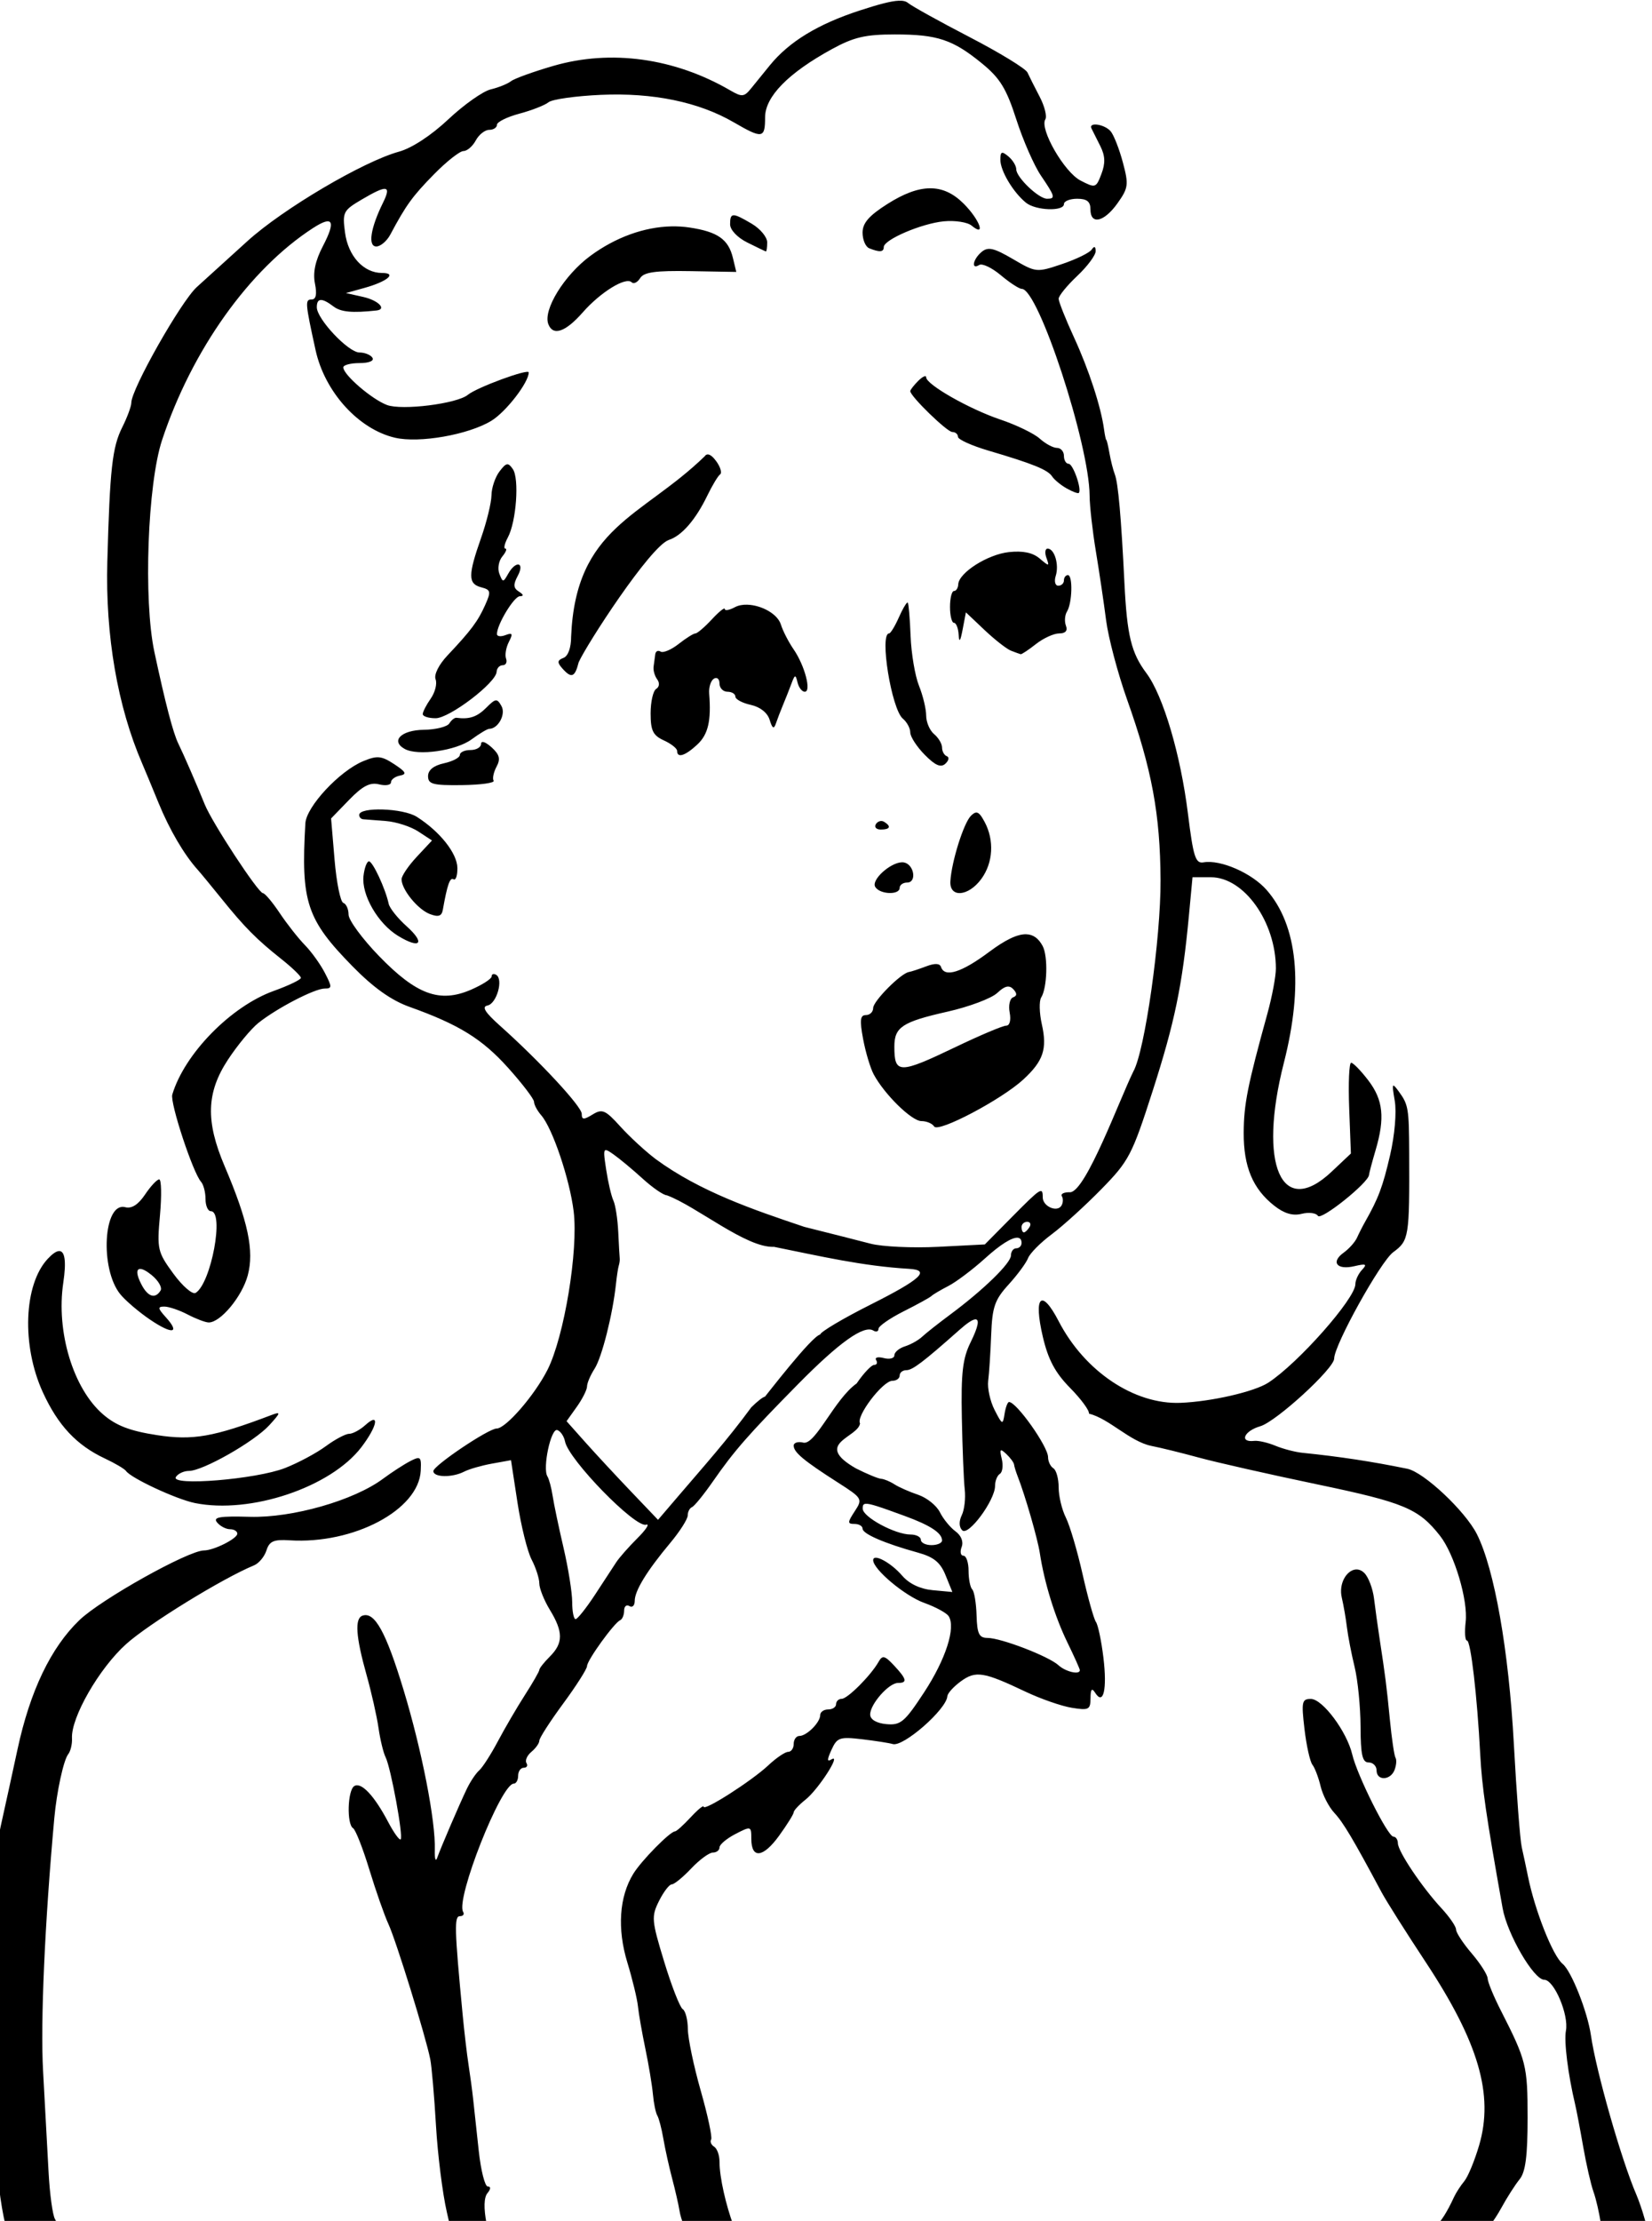 <?xml version="1.0" encoding="UTF-8" standalone="no"?>
<svg
   xmlns:dc="http://purl.org/dc/elements/1.1/"
   xmlns:cc="http://creativecommons.org/ns#"
   xmlns:rdf="http://www.w3.org/1999/02/22-rdf-syntax-ns#"
   xmlns:svg="http://www.w3.org/2000/svg"
   xmlns="http://www.w3.org/2000/svg"
   xmlns:sodipodi="http://sodipodi.sourceforge.net/DTD/sodipodi-0.dtd"
   xmlns:inkscape="http://www.inkscape.org/namespaces/inkscape"
   sodipodi:docname="Thinking girl.svg"
   inkscape:version="1.0 (4035a4fb49, 2020-05-01)"
   id="svg50"
   version="1.1"
   viewBox="0 0 82.617 111.033"
   height="111.033mm"
   width="82.617mm">
  <title
     id="title88">Thinking girl</title>
  <defs
     id="defs44" />
  <sodipodi:namedview
     inkscape:window-maximized="1"
     inkscape:window-y="-9"
     inkscape:window-x="-9"
     inkscape:window-height="1001"
     inkscape:window-width="1920"
     fit-margin-bottom="0"
     fit-margin-right="0"
     fit-margin-left="0"
     fit-margin-top="0"
     inkscape:snap-global="false"
     showgrid="false"
     inkscape:document-rotation="0"
     inkscape:current-layer="layer1"
     inkscape:document-units="mm"
     inkscape:cy="212.96305"
     inkscape:cx="514.32538"
     inkscape:zoom="0.98994949"
     inkscape:pageshadow="2"
     inkscape:pageopacity="0.0"
     borderopacity="1.0"
     bordercolor="#666666"
     pagecolor="#ffffff"
     id="base" />
  <g
     transform="translate(255.497,-21.825)"
     id="layer1"
     inkscape:groupmode="layer"
     inkscape:label="Lager 1">
    <path
       sodipodi:nodetypes="ssssssssssssssssssssssssssssscssssssscsssssssscssssssssssscssssssssscccssssssssssssssssssssssssssssssssssssssssssssssssssssssssssssssssccsssssssssssssssssccsscccssccsssssssssssccssssscsssssssssscccscsssssssscsssssssssssssscccsssssssssssssssssssssssssssssssssssssssscssccssssscccsssssscsssssssssssssssssssssssccccsscssssssssssssssscsssscssssssssscssssssssccssscssssssccccssssssssscssscssssssssscssssssssssccssccsssssssssssssssssssssssssssssscssssssccccsssscsssscsssssssssssssssssssscsssssssssssssssssssssssssssscssssssssssssssssssssssccsscscssssssssssssssssssssssssssssssssssssssssssscsssssssssssssssssssssssssssccsssssscccssssssssssscsscsssssssscsssscccsccccsssssssssssssssscsssssssssssssssscssssssssssssscsssssssssssssscsssscsssccssscssscsssssssscssssccssssscssscsssssssscssssscssssssssscsssssssssccsssscsssssscsccsssssscsccs"
       transform="scale(0.265)"
       d="m -794.57,82.496 c -1.425,0.066 -3.681,0.653 -7.348,1.85 -7.895,2.577 -13.308,5.88 -16.939,10.336 -1.1,1.35 -2.675,3.288 -3.5,4.309 -1.354,1.675 -1.743,1.714 -4,0.404 -10.505,-6.1 -22.497,-7.757 -33.346,-4.609 -3.765,1.092 -7.365,2.393 -8,2.891 -0.635,0.498 -2.355,1.193 -3.824,1.543 -1.469,0.35 -5.069,2.891 -8,5.646 -3.226,3.033 -6.898,5.441 -9.303,6.1 -6.753,1.851 -21.92,10.802 -28.633,16.896 -3.516,3.193 -7.807,7.085 -9.533,8.65 -2.987,2.708 -12.361,19.259 -12.361,21.824 0,0.668 -0.767,2.745 -1.705,4.617 -1.895,3.781 -2.344,7.822 -2.824,25.404 -0.38,13.898 1.932,27.289 6.559,38 0.475,1.1 1.877,4.475 3.115,7.5 2.061,5.035 4.807,9.723 7.355,12.559 0.55,0.612 2.575,3.066 4.5,5.455 4.363,5.415 6.626,7.7 11.309,11.416 2.03,1.611 3.691,3.21 3.691,3.553 0,0.342 -2.306,1.451 -5.125,2.465 -8.081,2.906 -16.839,11.851 -19.145,19.553 -0.46,1.536 3.892,14.737 5.422,16.449 0.467,0.522 0.848,1.985 0.848,3.25 0,1.265 0.45,2.301 1,2.301 2.594,0 0.067,13.605 -2.863,15.416 -0.587,0.363 -2.479,-1.27 -4.203,-3.629 -2.987,-4.086 -3.107,-4.605 -2.527,-11.037 0.334,-3.712 0.268,-6.75 -0.148,-6.748 -0.416,0.002 -1.62,1.29 -2.674,2.863 -1.275,1.903 -2.524,2.701 -3.732,2.385 -4.122,-1.078 -4.839,11.648 -0.926,16.432 0.982,1.2 3.496,3.343 5.586,4.762 4.23,2.871 5.782,2.643 2.994,-0.438 -1.527,-1.688 -1.572,-2.006 -0.275,-2.006 0.847,0 2.831,0.673 4.406,1.494 1.575,0.822 3.36,1.497 3.967,1.5 2.226,0.012 6.29,-4.883 7.363,-8.869 1.25,-4.642 0.073,-10.208 -4.363,-20.625 -3.611,-8.48 -3.443,-13.879 0.629,-20.078 1.778,-2.707 4.354,-5.82 5.723,-6.918 3.462,-2.777 10.638,-6.504 12.525,-6.504 1.419,0 1.423,-0.286 0.041,-2.959 -0.842,-1.627 -2.54,-3.991 -3.775,-5.252 -1.235,-1.26 -3.371,-3.975 -4.746,-6.033 -1.375,-2.058 -2.797,-3.746 -3.16,-3.75 -0.883,-0.009 -9.592,-13.287 -10.992,-16.758 -1.496,-3.709 -3.954,-9.365 -4.982,-11.465 -0.987,-2.016 -2.439,-7.573 -4.516,-17.283 -2.092,-9.783 -1.293,-31.7 1.457,-40 5.622,-16.967 16.475,-32.202 28.475,-39.971 3.786,-2.451 4.368,-1.387 1.865,3.414 -1.435,2.753 -1.91,4.987 -1.498,7.045 0.411,2.053 0.207,3.012 -0.637,3.012 -1.253,0 -1.202,0.644 0.758,9.559 1.737,7.902 8.11,14.927 14.992,16.525 4.586,1.065 13.85,-0.562 18.174,-3.191 2.764,-1.681 7.049,-7.224 7.061,-9.129 0.004,-0.778 -9.787,2.822 -11.494,4.227 -2.043,1.681 -12.437,2.983 -15.268,1.914 -2.872,-1.085 -8.234,-5.703 -8.234,-7.092 0,-0.447 1.376,-0.812 3.059,-0.812 1.785,0 2.802,-0.417 2.441,-1 -0.34,-0.55 -1.445,-1 -2.455,-1 -2.091,0 -8.045,-6.317 -8.045,-8.535 0,-1.774 0.952,-1.819 3.15,-0.146 1.389,1.057 3.523,1.257 8.1,0.762 2.026,-0.219 0.369,-1.916 -2.5,-2.561 l -3.25,-0.729 3.5,-0.975 c 4.32,-1.202 6.218,-2.816 3.311,-2.816 -3.479,0 -6.388,-3.166 -6.982,-7.598 -0.517,-3.858 -0.352,-4.191 3.119,-6.238 4.833,-2.852 5.679,-2.73 4.045,0.586 -2.361,4.789 -2.891,8.25 -1.262,8.25 0.796,0 1.988,-1.012 2.648,-2.25 2.965,-5.559 4.175,-7.23 8.225,-11.355 2.373,-2.418 4.879,-4.395 5.57,-4.395 0.691,0 1.737,-0.9 2.326,-2 0.589,-1.1 1.73,-2 2.535,-2 0.806,0 1.465,-0.432 1.465,-0.961 0,-0.529 1.912,-1.473 4.25,-2.098 2.337,-0.625 4.806,-1.592 5.484,-2.148 0.679,-0.556 5.126,-1.184 9.883,-1.395 9.84,-0.436 18.461,1.344 25.061,5.176 5.427,3.151 5.922,3.073 5.922,-0.93 0,-3.913 4.375,-8.373 12.646,-12.895 4.092,-2.237 6.3,-2.75 11.828,-2.75 8.055,0 10.966,0.972 16.504,5.51 3.369,2.761 4.567,4.722 6.434,10.527 1.262,3.924 3.352,8.692 4.643,10.594 2.685,3.956 2.793,4.369 1.16,4.369 -1.585,0 -5.814,-4.039 -5.814,-5.553 0,-0.662 -0.675,-1.763 -1.5,-2.447 -1.244,-1.032 -1.5,-0.921 -1.5,0.654 0,2.088 2.422,6.141 4.838,8.096 1.841,1.489 7.162,1.675 7.162,0.25 0,-0.55 1.125,-1 2.5,-1 1.833,0 2.5,0.533 2.5,2 0,2.99 2.569,2.414 5.102,-1.143 2.058,-2.89 2.139,-3.51 1.016,-7.711 -0.672,-2.513 -1.703,-5.148 -2.291,-5.857 -1.128,-1.359 -4.253,-1.824 -3.627,-0.539 0.201,0.412 0.94,1.887 1.643,3.277 0.942,1.864 1.002,3.253 0.23,5.283 -1.017,2.675 -1.13,2.71 -3.957,1.248 -3.062,-1.583 -7.747,-9.727 -6.633,-11.529 0.349,-0.564 -0.132,-2.489 -1.066,-4.277 -0.935,-1.789 -1.972,-3.849 -2.307,-4.578 -0.334,-0.729 -5.238,-3.727 -10.896,-6.66 -5.659,-2.933 -10.896,-5.836 -11.637,-6.451 -0.38,-0.316 -0.934,-0.463 -1.789,-0.424 z m 5.963,35.385 c -2.337,0.009 -4.963,0.995 -8.055,2.955 -3.497,2.217 -4.695,3.6 -4.695,5.416 0,1.341 0.562,2.666 1.25,2.943 1.971,0.795 2.75,0.731 2.75,-0.225 0,-1.397 7.114,-4.447 11.328,-4.857 2.105,-0.205 4.468,0.159 5.25,0.809 2.767,2.297 1.535,-1.108 -1.5,-4.143 -1.941,-1.941 -3.991,-2.907 -6.328,-2.898 z m -37.07,5.092 c -0.568,0.014 -0.68,0.579 -0.68,1.703 0,1.053 1.368,2.499 3.25,3.436 1.788,0.89 3.362,1.646 3.5,1.682 0.137,0.035 0.25,-0.739 0.25,-1.721 0,-0.981 -1.307,-2.556 -2.904,-3.5 -1.825,-1.078 -2.848,-1.614 -3.416,-1.6 z m -11.795,2.096 c -5.092,0.115 -10.469,2.047 -15.221,5.535 -4.94,3.626 -9.003,10.208 -7.967,12.908 0.881,2.295 3.233,1.495 6.482,-2.205 3.374,-3.843 8.153,-6.784 9.248,-5.689 0.375,0.375 1.094,0.02 1.598,-0.789 0.704,-1.131 2.908,-1.437 9.529,-1.32 l 8.613,0.152 -0.639,-2.652 c -0.844,-3.506 -2.881,-4.93 -8.178,-5.725 -1.133,-0.17 -2.292,-0.241 -3.467,-0.215 z m 79.902,3.912 c -0.126,-0.049 -0.31,0.107 -0.553,0.467 -0.404,0.6 -2.922,1.828 -5.596,2.729 -4.807,1.618 -4.91,1.607 -9.27,-0.947 -3.574,-2.095 -4.688,-2.352 -5.889,-1.355 -1.661,1.378 -2.046,3.451 -0.459,2.471 0.561,-0.347 2.395,0.527 4.076,1.941 1.681,1.414 3.462,2.572 3.959,2.572 3.124,0 12.734,29.299 12.791,39 0.011,1.925 0.542,6.65 1.18,10.5 0.637,3.85 1.506,9.7 1.93,13 0.424,3.3 2.211,10.05 3.971,15 4.668,13.127 6.242,21.62 6.307,34 0.058,11.046 -2.963,32.309 -5.135,36.141 -2.522,5.099 -8.922,22.581 -11.902,22.785 -1.154,-0.041 -1.868,0.297 -1.588,0.75 0.28,0.453 0.243,1.255 -0.082,1.781 -0.823,1.331 -3.527,0.131 -3.527,-1.564 0,-2.056 -0.305,-1.861 -5.85,3.742 l -5.08,5.135 -8.785,0.451 c -4.831,0.248 -10.585,-0.019 -12.785,-0.594 -2.2,-0.575 -7.825,-2.002 -12.5,-3.172 -9.684,-3.257 -19.626,-6.628 -28,-12.754 -1.925,-1.444 -4.94,-4.218 -6.701,-6.164 -2.844,-3.142 -3.431,-3.397 -5.25,-2.279 -1.685,1.035 -2.049,1.012 -2.049,-0.129 0,-1.38 -7.961,-9.957 -15.436,-16.629 -2.825,-2.521 -3.482,-3.585 -2.35,-3.803 1.726,-0.332 3.039,-4.923 1.652,-5.779 -0.476,-0.294 -0.867,-0.166 -0.867,0.287 0,0.453 -1.751,1.581 -3.891,2.508 -5.898,2.555 -10.292,0.949 -17.359,-6.344 -3.163,-3.264 -5.75,-6.782 -5.75,-7.818 0,-1.036 -0.446,-2.033 -0.992,-2.217 -0.546,-0.183 -1.288,-3.843 -1.65,-8.131 l -0.658,-7.797 3.393,-3.5 c 2.548,-2.629 3.955,-3.361 5.65,-2.936 1.242,0.312 2.258,0.141 2.258,-0.379 0,-0.52 0.766,-1.093 1.701,-1.273 1.352,-0.26 1.128,-0.702 -1.092,-2.156 -2.412,-1.58 -3.208,-1.656 -5.84,-0.566 -4.483,1.857 -10.74,8.577 -10.924,11.732 -0.863,14.842 0.224,18.135 8.926,27 3.938,4.012 7.291,6.395 10.729,7.623 9.319,3.331 13.694,6.034 18.604,11.498 2.693,2.997 4.896,5.887 4.896,6.422 0,0.534 0.617,1.682 1.371,2.551 2.123,2.445 5.354,12.024 6.104,18.096 0.909,7.367 -1.786,23.691 -4.939,29.914 -2.431,4.797 -7.865,11.068 -9.592,11.068 -1.531,0 -11.943,7.002 -11.943,8.031 0,1.205 3.557,1.265 5.816,0.1 0.926,-0.478 3.293,-1.158 5.26,-1.512 l 3.574,-0.645 1.223,7.992 c 0.673,4.395 1.875,9.238 2.67,10.762 0.795,1.524 1.448,3.549 1.451,4.498 0.003,0.949 0.904,3.199 2.002,5 2.523,4.138 2.524,6.254 0.004,8.773 -1.1,1.1 -2,2.234 -2,2.52 0,0.286 -1.224,2.423 -2.719,4.75 -1.495,2.327 -3.79,6.255 -5.102,8.73 -1.312,2.475 -2.902,4.95 -3.533,5.5 -0.631,0.55 -1.684,2.125 -2.342,3.5 -1.44,3.011 -4.836,10.914 -5.586,13 -0.297,0.825 -0.496,0.15 -0.445,-1.5 0.167,-5.431 -2.448,-18.813 -5.898,-30.188 -3.317,-10.933 -5.453,-14.801 -7.74,-14.01 -1.509,0.522 -1.279,3.924 0.76,11.197 0.925,3.3 1.94,7.8 2.256,10 0.316,2.2 0.915,4.675 1.33,5.5 0.995,1.978 3.381,14.972 2.848,15.506 -0.229,0.229 -1.295,-1.254 -2.371,-3.295 -2.623,-4.975 -5.071,-7.567 -6.381,-6.758 -1.273,0.787 -1.455,7.196 -0.227,7.955 0.468,0.289 1.849,3.803 3.07,7.809 1.221,4.006 2.844,8.633 3.605,10.283 1.454,3.15 7.042,21.211 7.891,25.5 0.272,1.375 0.758,7 1.078,12.5 0.32,5.5 1.241,12.841 2.045,16.312 0.249,1.073 0.384,1.688 0.562,2.473 h 6.994 c -0.02,-0.104 -0.033,-0.181 -0.053,-0.285 -0.562,-2.911 -0.504,-4.941 0.166,-5.75 0.642,-0.775 0.665,-1.25 0.059,-1.25 -0.538,0 -1.305,-3.038 -1.705,-6.75 -0.4,-3.713 -0.874,-8.1 -1.055,-9.75 -0.18,-1.65 -0.573,-4.575 -0.873,-6.5 -0.3,-1.925 -0.801,-6.2 -1.115,-9.5 -1.535,-16.125 -1.6,-18.5 -0.51,-18.5 0.61,0 0.885,-0.363 0.611,-0.805 -1.465,-2.371 7.148,-24.195 9.549,-24.195 0.457,0 0.83,-0.675 0.83,-1.5 0,-0.825 0.476,-1.5 1.059,-1.5 0.582,0 0.813,-0.399 0.512,-0.887 -0.301,-0.488 0.122,-1.443 0.941,-2.123 0.819,-0.68 1.488,-1.628 1.488,-2.109 0,-0.481 2.025,-3.626 4.5,-6.988 2.475,-3.362 4.5,-6.544 4.5,-7.07 0,-1.082 5.1,-8.145 6.25,-8.656 0.412,-0.183 0.75,-0.997 0.75,-1.809 0,-0.812 0.45,-1.197 1,-0.857 0.55,0.34 1,-0.1 1,-0.977 0,-1.924 2.295,-5.666 6.715,-10.953 1.807,-2.161 3.285,-4.488 3.285,-5.168 0,-0.68 0.364,-1.387 0.809,-1.57 0.445,-0.183 2.214,-2.357 3.934,-4.832 4.038,-5.812 6.649,-8.796 16.043,-18.332 7.8,-7.918 12.471,-11.246 14.244,-10.15 0.534,0.33 0.971,0.186 0.971,-0.32 0,-0.506 2.138,-1.995 4.75,-3.309 2.612,-1.314 4.975,-2.615 5.25,-2.891 0.275,-0.276 1.712,-1.126 3.193,-1.889 1.481,-0.763 4.614,-3.124 6.961,-5.248 2.857,-2.586 5.022,-3.927 6.096,-3.854 0.488,0.033 0.75,0.36 0.75,0.992 0,0.55 -0.45,1 -1,1 -0.55,0 -1,0.603 -1,1.34 0,1.46 -5.185,6.505 -11.5,11.191 -2.2,1.633 -4.565,3.501 -5.256,4.152 -0.691,0.651 -2.153,1.47 -3.25,1.818 -1.097,0.348 -1.994,1.105 -1.994,1.682 0,0.577 -0.901,0.813 -2.002,0.525 -1.101,-0.288 -1.747,-0.114 -1.439,0.385 0.308,0.499 0.14,0.906 -0.371,0.906 -0.512,0 -2,1.575 -3.309,3.5 -4.151,2.928 -7.723,11.533 -10.006,11.176 -1.03,-0.269 -1.873,-0.019 -1.873,0.557 0,1.252 1.9,2.838 8.293,6.926 4.682,2.993 4.756,3.12 3.227,5.453 -1.39,2.121 -1.395,2.389 -0.043,2.389 0.838,0 1.523,0.406 1.523,0.902 0,0.977 4.181,2.783 10.436,4.51 3.004,0.829 4.239,1.838 5.221,4.26 l 1.287,3.172 -3.707,-0.344 c -2.366,-0.22 -4.449,-1.21 -5.762,-2.736 -2.144,-2.492 -5.475,-4.269 -5.475,-2.922 0,1.735 6.005,6.757 9.631,8.055 2.129,0.762 4.2,1.884 4.604,2.494 1.403,2.121 -0.534,8.148 -4.621,14.381 -3.68,5.611 -4.429,6.243 -7.113,6 -1.842,-0.166 -3.026,-0.851 -3.066,-1.771 -0.084,-1.906 3.492,-6 5.24,-6 1.828,0 1.667,-0.72 -0.738,-3.293 -1.763,-1.885 -2.191,-1.986 -2.92,-0.691 -1.438,2.553 -5.857,6.984 -6.967,6.984 -0.576,0 -1.049,0.45 -1.049,1 0,0.55 -0.675,1 -1.5,1 -0.825,0 -1.5,0.481 -1.5,1.07 0,1.384 -2.543,3.93 -3.928,3.93 -0.589,0 -1.072,0.675 -1.072,1.5 0,0.825 -0.469,1.5 -1.043,1.5 -0.574,0 -2.262,1.144 -3.75,2.543 -3.133,2.944 -12.207,8.742 -12.207,7.801 0,-0.35 -1.102,0.554 -2.451,2.01 -1.349,1.455 -2.672,2.646 -2.939,2.646 -0.923,0 -6.346,5.507 -7.879,8 -2.656,4.32 -3.065,10.358 -1.133,16.713 0.968,3.183 1.871,6.912 2.008,8.287 0.137,1.375 0.767,4.975 1.398,8 0.631,3.025 1.274,6.901 1.43,8.615 0.156,1.714 0.528,3.516 0.826,4.002 0.298,0.486 0.813,2.458 1.143,4.383 0.33,1.925 1.078,5.3 1.66,7.5 0.582,2.2 1.211,4.956 1.396,6.125 0.116,0.73 0.418,1.73 0.771,2.66 h 9.375 c -1.346,-3.644 -2.612,-8.934 -2.607,-11.977 10e-4,-1.205 -0.455,-2.473 -1.014,-2.818 -0.557,-0.345 -0.813,-0.958 -0.564,-1.359 0.248,-0.402 -0.633,-4.534 -1.959,-9.182 -1.326,-4.648 -2.42,-9.886 -2.436,-11.641 -0.013,-1.755 -0.451,-3.453 -0.973,-3.775 -0.521,-0.322 -2.091,-4.338 -3.49,-8.924 -2.386,-7.824 -2.448,-8.533 -0.98,-11.475 0.86,-1.724 1.943,-3.135 2.406,-3.135 0.463,0 2.116,-1.35 3.674,-3 1.557,-1.65 3.397,-3 4.086,-3 0.689,0 1.252,-0.439 1.252,-0.975 0,-0.536 1.35,-1.672 3,-2.525 2.938,-1.519 3,-1.501 3,0.891 0,3.844 2.219,3.609 5.234,-0.555 1.522,-2.101 2.766,-4.096 2.766,-4.434 0,-0.338 1.013,-1.42 2.25,-2.404 2.397,-1.906 6.829,-8.782 4.887,-7.582 -0.868,0.537 -0.868,0.09 0,-1.814 1.05,-2.305 1.551,-2.477 5.756,-1.979 2.534,0.3 5.143,0.709 5.795,0.906 1.988,0.602 10.15,-6.546 10.311,-9.029 0.036,-0.55 1.184,-1.814 2.553,-2.811 2.796,-2.035 4.277,-1.8 12.168,1.947 2.87,1.363 6.807,2.736 8.75,3.051 3.212,0.521 3.532,0.358 3.547,-1.807 0.011,-1.717 0.255,-2.002 0.875,-1.023 1.558,2.459 2.282,-0.623 1.557,-6.625 -0.381,-3.153 -1.016,-6.182 -1.41,-6.732 -0.394,-0.55 -1.527,-4.6 -2.52,-9 -0.992,-4.4 -2.414,-9.216 -3.16,-10.701 -0.746,-1.485 -1.357,-4.045 -1.357,-5.689 0,-1.645 -0.45,-3.27 -1,-3.609 -0.55,-0.34 -1,-1.285 -1,-2.1 0,-1.998 -5.945,-10.4 -7.359,-10.4 -0.276,0 -0.658,1.012 -0.85,2.25 -0.328,2.122 -0.435,2.079 -1.881,-0.75 -0.843,-1.65 -1.386,-4.125 -1.207,-5.5 0.179,-1.375 0.431,-5.268 0.561,-8.652 0.203,-5.284 0.666,-6.627 3.283,-9.502 1.676,-1.841 3.333,-4.086 3.68,-4.99 0.347,-0.904 2.349,-2.924 4.451,-4.488 2.102,-1.564 6.321,-5.395 9.373,-8.512 5.221,-5.332 5.794,-6.429 9.68,-18.512 4.179,-12.997 5.618,-19.947 6.85,-33.094 l 0.68,-7.25 h 3.471 c 6.254,0 12.245,8.404 12.264,17.201 0.003,1.486 -0.713,5.311 -1.594,8.5 -3.757,13.613 -4.452,17.101 -4.479,22.496 -0.031,6.415 1.716,10.586 5.766,13.771 1.876,1.476 3.489,1.952 5.174,1.529 1.347,-0.338 2.727,-0.164 3.066,0.385 0.575,0.93 9.493,-6.201 9.637,-7.705 0.035,-0.373 0.595,-2.478 1.244,-4.678 1.794,-6.082 1.443,-9.482 -1.359,-13.156 -1.403,-1.839 -2.866,-3.345 -3.25,-3.346 -0.385,-10e-4 -0.552,3.851 -0.373,8.561 l 0.324,8.562 -3.646,3.439 c -9.45,8.912 -13.92,-1.299 -9,-20.561 3.733,-14.617 2.599,-25.934 -3.27,-32.613 -2.786,-3.171 -8.687,-5.751 -11.885,-5.195 -1.527,0.265 -1.934,-1 -2.951,-9.191 -1.383,-11.137 -4.676,-22.27 -7.838,-26.5 -2.86,-3.826 -3.658,-7.094 -4.146,-17 -0.613,-12.428 -1.182,-18.865 -1.812,-20.5 -0.318,-0.825 -0.775,-2.625 -1.016,-4 -0.24,-1.375 -0.507,-2.5 -0.594,-2.5 -0.087,0 -0.28,-0.9 -0.428,-2 -0.571,-4.233 -2.865,-11.255 -5.656,-17.32 -1.6,-3.476 -2.908,-6.768 -2.908,-7.316 0,-0.549 1.575,-2.483 3.5,-4.299 1.925,-1.816 3.492,-3.924 3.484,-4.684 -0.005,-0.456 -0.072,-0.709 -0.197,-0.758 z m -32.043,24.354 c -0.271,0.052 -0.729,0.365 -1.244,0.881 -0.825,0.825 -1.5,1.694 -1.5,1.932 0,0.963 6.943,7.711 7.934,7.711 0.587,0 1.066,0.407 1.066,0.906 0,0.499 2.588,1.671 5.75,2.604 8.396,2.476 11.208,3.615 12.023,4.871 0.399,0.615 1.627,1.629 2.727,2.252 1.1,0.623 2.134,1.013 2.299,0.867 0.642,-0.569 -1.067,-5.5 -1.906,-5.5 -0.49,0 -0.893,-0.675 -0.893,-1.5 0,-0.825 -0.589,-1.5 -1.311,-1.5 -0.721,0 -2.184,-0.787 -3.25,-1.75 -1.066,-0.963 -4.414,-2.583 -7.439,-3.602 -5.857,-1.972 -13.995,-6.606 -13.998,-7.971 -3.7e-4,-0.169 -0.095,-0.232 -0.258,-0.201 z m -40.895,14.756 c -0.253,-0.025 -0.468,0.09 -0.639,0.346 -11.885,11.536 -24.339,13.279 -25.211,34.012 0,2.117 -0.568,3.691 -1.455,4.031 -1.148,0.441 -1.201,0.847 -0.25,1.93 1.754,1.996 2.41,1.764 3.133,-1.115 1.477,-3.325 13.447,-21.787 16.996,-23.07 2.437,-0.774 5.063,-3.792 7.277,-8.365 0.932,-1.925 2.018,-3.727 2.412,-4.006 0.394,-0.278 0.061,-1.402 -0.738,-2.496 -0.581,-0.795 -1.104,-1.223 -1.525,-1.266 z m -37.965,1.869 c -0.357,0.062 -0.762,0.498 -1.404,1.34 -0.815,1.068 -1.495,3.093 -1.514,4.5 -0.018,1.407 -0.903,5.034 -1.967,8.059 -2.472,7.028 -2.468,8.644 0.019,9.295 1.826,0.478 1.898,0.797 0.75,3.365 -1.363,3.049 -2.665,4.79 -7.098,9.488 -1.648,1.747 -2.587,3.627 -2.25,4.506 0.318,0.829 -0.097,2.471 -0.922,3.648 -0.825,1.178 -1.5,2.492 -1.5,2.92 0,0.428 1.094,0.777 2.432,0.777 2.614,0 11.399,-6.681 11.504,-8.75 0.035,-0.688 0.553,-1.25 1.148,-1.25 0.596,0 0.881,-0.562 0.635,-1.25 -0.246,-0.688 -0.006,-2.106 0.533,-3.152 0.8,-1.55 0.683,-1.787 -0.635,-1.281 -0.889,0.341 -1.617,0.255 -1.617,-0.193 0,-1.803 3.224,-7.124 4.324,-7.139 0.77,-0.01 0.707,-0.312 -0.178,-0.873 -1.055,-0.669 -1.103,-1.325 -0.215,-2.984 1.382,-2.582 -0.372,-2.947 -1.814,-0.377 -0.934,1.664 -1.016,1.663 -1.662,-0.014 -0.374,-0.97 -0.122,-2.432 0.557,-3.25 0.679,-0.818 0.938,-1.486 0.576,-1.486 -0.362,0 -0.148,-0.955 0.477,-2.121 1.59,-2.971 2.179,-11.08 0.936,-12.879 -0.45,-0.651 -0.759,-0.961 -1.115,-0.898 z m 102.039,15.898 c -0.474,0 -0.574,0.787 -0.223,1.75 0.594,1.629 0.506,1.637 -1.281,0.117 -1.307,-1.111 -3.162,-1.496 -5.812,-1.207 -4.029,0.44 -9.456,3.899 -9.553,6.09 -0.03,0.688 -0.392,1.25 -0.805,1.25 -0.412,0 -0.75,1.35 -0.75,3 0,1.65 0.338,3 0.75,3 0.412,0 0.81,1.012 0.883,2.25 0.092,1.566 0.32,1.265 0.75,-0.988 l 0.617,-3.236 3.51,3.324 c 1.931,1.828 4.181,3.587 5,3.908 0.819,0.321 1.644,0.619 1.832,0.662 0.188,0.043 1.486,-0.82 2.885,-1.92 1.398,-1.1 3.368,-2 4.377,-2 1.192,0 1.64,-0.509 1.277,-1.453 -0.306,-0.799 -0.218,-2 0.197,-2.672 0.997,-1.614 1.129,-6.875 0.172,-6.875 -0.412,4e-5 -0.75,0.45 -0.75,1 0,0.55 -0.479,1 -1.066,1 -0.587,0 -0.803,-0.837 -0.479,-1.859 0.669,-2.107 -0.235,-5.141 -1.531,-5.141 z m -26.488,10.191 c -0.266,0.147 -0.919,1.279 -1.57,2.75 -0.744,1.682 -1.581,3.058 -1.859,3.059 -1.863,0.002 0.448,14.3 2.6,16.086 0.767,0.637 1.395,1.807 1.395,2.6 0,0.793 1.226,2.686 2.725,4.207 1.994,2.024 3.042,2.475 3.902,1.686 0.647,-0.593 0.771,-1.229 0.275,-1.412 -0.496,-0.183 -0.902,-0.915 -0.902,-1.627 0,-0.712 -0.675,-1.854 -1.5,-2.539 -0.825,-0.685 -1.5,-2.26 -1.5,-3.5 0,-1.24 -0.609,-3.774 -1.354,-5.629 -0.744,-1.855 -1.457,-6.071 -1.584,-9.371 -0.127,-3.3 -0.368,-6.139 -0.537,-6.309 -0.021,-0.021 -0.052,-0.021 -0.09,0 z m -30.176,0.389 c -0.872,-0.027 -1.694,0.118 -2.357,0.473 -1.046,0.56 -1.902,0.711 -1.902,0.336 0,-0.375 -1.102,0.51 -2.451,1.965 -1.349,1.455 -2.742,2.646 -3.094,2.646 -0.352,0 -1.775,0.894 -3.164,1.986 -1.389,1.093 -2.923,1.741 -3.408,1.441 -0.485,-0.3 -0.939,-0.069 -1.008,0.514 -0.069,0.582 -0.208,1.621 -0.311,2.309 -0.102,0.688 0.201,1.772 0.674,2.41 0.501,0.677 0.422,1.431 -0.189,1.809 -0.577,0.356 -1.049,2.432 -1.049,4.611 0,3.256 0.446,4.166 2.5,5.102 1.375,0.626 2.5,1.517 2.5,1.979 0,1.416 1.517,0.94 3.812,-1.199 2.049,-1.909 2.646,-4.47 2.24,-9.615 -0.093,-1.185 0.306,-2.449 0.889,-2.809 0.582,-0.36 1.059,0.047 1.059,0.904 0,0.857 0.675,1.559 1.5,1.559 0.825,0 1.5,0.414 1.5,0.92 0,0.506 1.304,1.207 2.898,1.557 1.78,0.391 3.157,1.483 3.568,2.83 0.498,1.631 0.797,1.809 1.174,0.693 0.278,-0.825 0.882,-2.4 1.342,-3.5 0.46,-1.1 1.172,-2.9 1.582,-4 0.666,-1.786 0.79,-1.813 1.164,-0.25 0.23,0.963 0.843,1.75 1.363,1.75 1.3,0 -0.002,-4.948 -2.105,-8 -0.948,-1.375 -2.027,-3.474 -2.396,-4.666 -0.638,-2.057 -3.713,-3.674 -6.33,-3.754 z m -47.488,18.057 c -0.394,0.043 -0.907,0.499 -1.803,1.395 -1.718,1.718 -3.177,2.208 -5.607,1.883 -0.351,-0.047 -0.956,0.43 -1.346,1.061 -0.39,0.63 -2.549,1.172 -4.799,1.203 -4.292,0.059 -6.34,2.093 -3.631,3.609 2.456,1.375 9.711,0.342 12.623,-1.797 1.49,-1.095 2.986,-1.99 3.322,-1.99 1.696,0 3.189,-2.749 2.328,-4.287 -0.42,-0.751 -0.694,-1.12 -1.088,-1.076 z m -2.445,7.846 c -0.207,-0.004 -0.326,0.115 -0.326,0.363 0,0.635 -0.9,1.154 -2,1.154 -1.1,0 -2,0.414 -2,0.92 0,0.506 -1.35,1.218 -3,1.58 -1.955,0.429 -3,1.275 -3,2.428 0,1.518 0.915,1.758 6.416,1.688 3.528,-0.045 6.207,-0.418 5.953,-0.828 -0.254,-0.41 -0.005,-1.598 0.553,-2.641 0.787,-1.47 0.573,-2.294 -0.953,-3.676 -0.704,-0.637 -1.297,-0.982 -1.643,-0.988 z m -18.863,12.734 c -2.393,-0.077 -4.459,0.249 -4.461,1.033 -8.3e-4,0.412 0.336,0.776 0.748,0.809 0.412,0.033 2.338,0.182 4.279,0.332 1.941,0.15 4.697,1.038 6.123,1.973 l 2.592,1.699 -2.871,3.074 c -1.58,1.691 -2.873,3.602 -2.873,4.246 0,1.942 3.073,5.708 5.357,6.566 1.607,0.604 2.215,0.398 2.432,-0.822 0.844,-4.751 1.341,-6.164 2.023,-5.742 0.415,0.256 0.74,-0.708 0.721,-2.143 -0.036,-2.763 -3.303,-6.878 -7.658,-9.643 -1.301,-0.826 -4.019,-1.306 -6.412,-1.383 z m 111.98,0.576 c -0.294,0.012 -0.605,0.226 -0.998,0.619 -1.373,1.373 -3.649,8.618 -3.875,12.338 -0.193,3.185 3.399,2.913 5.846,-0.441 2.226,-3.051 2.468,-7.288 0.615,-10.75 -0.663,-1.239 -1.099,-1.785 -1.588,-1.766 z m -17.785,1.605 c -0.429,-0.051 -0.889,0.167 -1.148,0.586 -0.345,0.559 0.074,1.016 0.932,1.016 1.757,0 2.016,-0.6 0.629,-1.457 -0.128,-0.079 -0.269,-0.127 -0.412,-0.145 z m -96.811,7.602 c -0.393,0 -0.857,1.238 -1.031,2.75 -0.411,3.572 2.72,8.997 6.531,11.314 4.214,2.563 5.2,1.397 1.568,-1.855 -1.664,-1.49 -3.171,-3.384 -3.348,-4.209 -0.608,-2.839 -3.008,-8 -3.721,-8 z m 100.559,0.178 c -2.173,0.067 -5.833,3.321 -5.006,4.66 0.878,1.42 4.6,1.551 4.6,0.162 0,-0.55 0.636,-1 1.412,-1 1.864,0 1.329,-3.417 -0.594,-3.793 -0.13,-0.025 -0.267,-0.034 -0.412,-0.029 z m 23.498,13.58 c -1.706,-0.053 -3.97,1.053 -7.043,3.346 -5.188,3.871 -8.371,4.868 -9.049,2.834 -0.237,-0.712 -1.173,-0.751 -2.834,-0.119 -1.364,0.518 -2.818,0.993 -3.232,1.057 -1.518,0.233 -6.746,5.494 -6.746,6.789 0,0.734 -0.617,1.336 -1.371,1.336 -1.083,0 -1.194,0.946 -0.527,4.514 0.464,2.483 1.361,5.479 1.992,6.658 2.024,3.783 7.172,8.828 9.008,8.828 0.979,0 2.063,0.457 2.408,1.016 0.761,1.231 12.73,-5.079 16.844,-8.879 3.763,-3.477 4.521,-5.748 3.475,-10.406 -0.477,-2.123 -0.531,-4.393 -0.121,-5.045 1.141,-1.815 1.311,-7.784 0.277,-9.715 -0.765,-1.43 -1.754,-2.172 -3.08,-2.213 z m -3.377,9.865 c 0.332,0.017 0.627,0.184 0.918,0.496 0.742,0.795 0.728,1.253 -0.049,1.541 -0.607,0.225 -0.894,1.519 -0.635,2.875 0.277,1.451 0.005,2.465 -0.664,2.465 -0.625,0 -4.891,1.8 -9.479,4 -10.722,5.142 -11.619,5.138 -11.619,-0.045 0,-3.694 1.485,-4.669 10.053,-6.604 4.051,-0.915 8.26,-2.496 9.352,-3.514 0.913,-0.851 1.57,-1.243 2.123,-1.215 z m 72.643,18.693 c -0.193,0.074 -0.067,0.955 0.264,2.877 0.365,2.122 -0.01,6.479 -0.881,10.236 -1.382,5.958 -2.199,8.135 -4.715,12.57 -0.468,0.825 -1.155,2.175 -1.527,3 -0.373,0.825 -1.504,2.093 -2.512,2.818 -2.495,1.795 -1.283,3.332 2.014,2.557 2.21,-0.52 2.465,-0.397 1.438,0.695 -0.688,0.731 -1.25,1.946 -1.25,2.697 0,2.712 -10.798,14.924 -16.436,18.588 -2.628,1.708 -10.749,3.572 -16.564,3.801 -8.718,0.344 -18.084,-5.926 -22.986,-15.387 -3.261,-6.294 -4.804,-4.775 -2.992,2.947 1.008,4.294 2.331,6.771 5.139,9.621 2.08,2.111 3.682,4.295 3.561,4.854 3.873,0.979 7.684,5.241 11.779,6.092 1.65,0.316 5.7,1.313 9,2.213 3.3,0.9 13.339,3.169 22.309,5.043 16.414,3.43 19.126,4.566 23.164,9.699 2.705,3.439 5.313,12.193 4.84,16.248 -0.225,1.932 -0.116,3.514 0.244,3.514 0.713,0 1.926,10.415 2.506,21.5 0.32,6.118 1.119,11.599 4.225,29 0.877,4.913 5.875,13.5 7.859,13.5 1.849,0 4.661,6.612 4.088,9.611 -0.386,2.02 0.386,8.198 1.736,13.889 0.261,1.1 0.947,4.7 1.523,8 0.576,3.3 1.45,7.125 1.943,8.5 0.493,1.375 1.114,4.083 1.379,6.018 l 0.037,0.268 h 8.602 c -0.134,-0.388 -0.263,-0.804 -0.395,-1.285 -0.377,-1.375 -1.075,-3.4 -1.549,-4.5 -2.816,-6.53 -7.582,-23.247 -8.555,-30 -0.641,-4.453 -3.69,-12.159 -5.342,-13.5 -1.849,-1.501 -5.23,-10.031 -6.541,-16.5 -0.334,-1.65 -0.863,-4.125 -1.176,-5.5 -0.313,-1.375 -0.984,-10.15 -1.492,-19.5 -0.957,-17.62 -3.657,-32.964 -6.959,-39.545 -2.188,-4.361 -10.01,-11.72 -13.139,-12.361 -6.73,-1.379 -12.754,-2.296 -19.809,-3.014 -1.375,-0.14 -3.666,-0.739 -5.092,-1.332 -1.426,-0.593 -3.226,-1.005 -4,-0.914 -2.867,0.336 -1.948,-1.866 1.154,-2.768 2.997,-0.871 13.938,-10.891 13.938,-12.764 0,-2.546 8.738,-18.289 11.135,-20.061 2.991,-2.21 3.084,-2.796 3.021,-18.742 -0.033,-8.34 -0.158,-9.098 -1.904,-11.5 -0.588,-0.809 -0.932,-1.241 -1.082,-1.184 z m -148.652,12.164 c 0.264,-0.032 0.736,0.284 1.482,0.807 1.126,0.788 3.598,2.845 5.496,4.572 1.898,1.727 3.955,3.141 4.572,3.141 5.628,2.091 14.968,9.963 20.209,9.723 8.739,1.76 16.618,3.623 25.473,4.15 4.148,0.235 2.313,1.945 -7.25,6.756 -5.225,2.629 -9.5,5.17 -9.5,5.646 -1.573,0.243 -10.375,11.72 -10.428,11.725 -0.314,0 -1.472,0.9 -2.572,2 -4.498,6.128 -8.824,10.965 -13.871,16.863 l -3.73,4.363 -5.119,-5.363 c -2.816,-2.95 -6.701,-7.137 -8.633,-9.305 l -3.51,-3.941 1.932,-2.713 c 1.063,-1.492 1.932,-3.222 1.932,-3.844 0,-0.622 0.643,-2.128 1.428,-3.346 1.373,-2.132 3.42,-10.244 4.029,-15.965 0.161,-1.512 0.403,-3.087 0.537,-3.5 0.134,-0.412 0.212,-1.022 0.174,-1.354 -0.038,-0.331 -0.164,-2.581 -0.279,-5 -0.116,-2.419 -0.526,-5.071 -0.912,-5.896 -0.386,-0.825 -1,-3.446 -1.363,-5.824 -0.402,-2.628 -0.536,-3.643 -0.096,-3.695 z m 79.541,13.52 c 0.582,0 0.781,0.45 0.441,1 -0.34,0.55 -0.816,1 -1.059,1 -0.243,0 -0.441,-0.45 -0.441,-1 0,-0.55 0.476,-1 1.059,-1 z m -182.746,5.525 c -0.524,0.048 -1.223,0.536 -2.094,1.471 -4.528,4.861 -4.949,16.359 -0.92,25.162 2.858,6.244 6.363,9.987 11.691,12.488 1.931,0.906 3.735,1.972 4.01,2.367 0.946,1.358 9.504,5.339 13,6.047 10.481,2.123 25.639,-2.965 31.422,-10.547 3.031,-3.974 3.517,-6.672 0.75,-4.168 -1.006,0.91 -2.385,1.654 -3.066,1.654 -0.681,0 -2.671,1.058 -4.422,2.35 -1.751,1.292 -5.209,3.141 -7.684,4.109 -5.43,2.125 -21.685,3.46 -20.592,1.691 0.391,-0.633 1.503,-1.15 2.473,-1.15 2.62,0 12.336,-5.525 15.158,-8.621 2.166,-2.375 2.221,-2.609 0.461,-1.941 -10.991,4.17 -14.896,4.856 -21.686,3.805 -5.088,-0.787 -7.669,-1.779 -10.135,-3.898 -5.646,-4.852 -8.898,-15.599 -7.52,-24.842 0.606,-4.062 0.305,-6.082 -0.848,-5.977 z m 15.34,3.369 c 0.454,-0.014 1.194,0.354 2.174,1.152 1.279,1.043 2.041,2.36 1.691,2.926 -0.993,1.607 -2.346,1.214 -3.547,-1.029 -1.038,-1.939 -1.075,-3.026 -0.318,-3.049 z m 157.561,9.523 c 0.906,-0.123 0.647,1.326 -0.818,4.297 -1.515,3.072 -1.827,5.765 -1.662,14.285 0.112,5.775 0.358,11.85 0.547,13.5 0.189,1.65 -0.063,3.836 -0.561,4.857 -0.559,1.148 -0.526,2.235 0.086,2.848 1.155,1.155 6.195,-5.662 6.195,-8.379 0,-0.94 0.408,-1.96 0.906,-2.268 0.499,-0.308 0.661,-1.574 0.363,-2.811 -0.454,-1.884 -0.318,-2.038 0.844,-0.949 0.762,0.715 1.425,1.615 1.473,2 0.048,0.385 0.351,1.376 0.674,2.201 1.428,3.655 3.768,11.758 4.188,14.5 0.854,5.579 2.827,11.977 5.195,16.842 1.297,2.663 2.357,5.026 2.357,5.25 0,0.93 -2.676,0.312 -4.035,-0.932 -1.842,-1.686 -10.825,-5.141 -13.396,-5.152 -1.583,-0.007 -1.955,-0.77 -2.057,-4.23 -0.068,-2.322 -0.434,-4.534 -0.816,-4.916 -0.382,-0.382 -0.695,-1.969 -0.695,-3.527 0,-1.558 -0.436,-2.834 -0.969,-2.834 -0.533,0 -0.685,-0.74 -0.338,-1.645 0.383,-0.999 -0.076,-2.163 -1.17,-2.963 -0.991,-0.724 -2.312,-2.345 -2.938,-3.604 -0.626,-1.259 -2.476,-2.739 -4.111,-3.289 -1.636,-0.55 -3.65,-1.439 -4.475,-1.975 -0.825,-0.535 -1.95,-1.001 -2.5,-1.035 -0.55,-0.034 -2.687,-0.916 -4.75,-1.961 -8.237,-4.711 0.393,-5.787 0.77,-8.498 -0.813,-1.315 4.288,-8.031 6.1,-8.031 0.76,0 1.381,-0.45 1.381,-1 0,-0.55 0.563,-1.001 1.25,-1.002 1.171,-0.001 3.156,-1.507 10.084,-7.65 1.372,-1.217 2.335,-1.856 2.879,-1.93 z m -78.828,20.875 c 0.614,0.204 1.271,1.175 1.461,2.156 0.663,3.419 13.256,16.338 15.299,15.695 0.746,-0.235 0.005,0.918 -1.645,2.562 -1.65,1.644 -3.45,3.688 -4,4.543 -0.55,0.855 -2.35,3.609 -4,6.117 -1.65,2.508 -3.292,4.577 -3.65,4.596 -0.358,0.02 -0.652,-1.425 -0.652,-3.213 -7.5e-4,-1.787 -0.737,-6.4 -1.635,-10.25 -0.898,-3.85 -1.822,-8.248 -2.053,-9.773 -0.231,-1.525 -0.675,-3.186 -0.986,-3.689 -0.957,-1.548 0.66,-9.144 1.861,-8.744 z m -26.232,5.293 c -0.308,-0.02 -0.789,0.192 -1.52,0.568 -1.172,0.604 -3.483,2.1 -5.133,3.326 -5.512,4.095 -17.086,7.402 -25.129,7.18 -5.75,-0.159 -7.017,0.061 -6.18,1.07 0.58,0.699 1.674,1.27 2.432,1.27 0.758,0 1.377,0.378 1.377,0.84 0,0.934 -4.42,3.155 -6.297,3.166 -2.968,0.016 -19.431,9.226 -23.508,13.15 -5.388,5.186 -9.3,13.35 -11.668,24.344 -0.948,4.4 -2.376,10.934 -3.176,14.52 -0.998,4.475 -1.508,13.569 -1.625,29 -0.18,23.759 0.594,38.215 2.523,46.266 h 9.816 c -0.137,-0.437 -0.292,-0.842 -0.465,-1.121 -0.453,-0.734 -1.005,-4.784 -1.225,-9 -0.22,-4.216 -0.682,-12.732 -1.029,-18.926 -0.515,-9.198 0.32,-28.01 2.119,-47.738 0.456,-5.002 1.746,-10.939 2.617,-12.047 0.453,-0.575 0.777,-1.925 0.719,-3 -0.211,-3.922 5.12,-13.2 10.221,-17.785 4.258,-3.828 18.19,-12.401 24.139,-14.854 0.914,-0.377 1.967,-1.646 2.34,-2.82 0.55,-1.732 1.368,-2.091 4.338,-1.902 12.122,0.77 24.406,-5.737 24.777,-13.127 0.084,-1.662 0.049,-2.345 -0.465,-2.379 z m 84.4,8.619 c 0.795,-0.089 2.744,0.588 7.439,2.307 4.817,1.764 7.008,3.206 7.008,4.611 0,0.483 -0.9,0.877 -2,0.877 -1.1,0 -2,-0.45 -2,-1 0,-0.55 -0.882,-1 -1.959,-1 -2.894,0 -8.989,-3.29 -9.016,-4.867 -0.01,-0.546 0.05,-0.874 0.527,-0.928 z m 92.469,12.398 c -1.689,0.182 -3.205,2.663 -2.586,5.305 0.334,1.426 0.77,3.942 0.969,5.592 0.199,1.65 0.854,5.025 1.455,7.5 0.601,2.475 1.102,7.538 1.117,11.25 0.019,5.322 0.341,6.75 1.523,6.75 0.825,0 1.5,0.675 1.5,1.5 0,1.996 2.623,1.927 3.396,-0.09 0.336,-0.875 0.417,-1.906 0.18,-2.289 -0.237,-0.384 -0.715,-3.604 -1.062,-7.158 -0.635,-6.493 -0.839,-8.09 -1.965,-15.463 -0.336,-2.2 -0.798,-5.536 -1.027,-7.412 -0.229,-1.877 -1.051,-4.047 -1.826,-4.822 -0.529,-0.529 -1.111,-0.723 -1.674,-0.662 z m -8.408,24.418 c -1.709,-0.019 -1.825,0.517 -1.221,5.662 0.367,3.126 1.043,6.164 1.5,6.75 0.457,0.586 1.153,2.416 1.545,4.066 0.392,1.65 1.557,3.908 2.592,5.018 1.679,1.8 3.507,4.87 8.918,14.982 0.883,1.65 4.611,7.553 8.287,13.117 10.033,15.188 12.923,25.079 10.115,34.629 -0.849,2.889 -2.107,5.929 -2.795,6.754 -0.688,0.825 -1.561,2.175 -1.941,3 -1.306,2.834 -2.545,4.766 -3.336,5.285 h 10.162 c 0.639,-0.816 1.434,-2.021 2.125,-3.285 1.052,-1.925 2.595,-4.335 3.426,-5.355 1.118,-1.372 1.51,-4.39 1.51,-11.598 0,-9.852 -0.238,-10.81 -5.076,-20.297 -1.332,-2.613 -2.442,-5.313 -2.465,-6 -0.022,-0.687 -1.372,-2.809 -3,-4.713 -1.628,-1.904 -2.959,-3.933 -2.959,-4.51 0,-0.576 -1.237,-2.381 -2.75,-4.012 -3.678,-3.965 -8.208,-10.716 -8.23,-12.266 -0.01,-0.687 -0.392,-1.25 -0.848,-1.25 -1.054,0 -6.827,-11.527 -7.762,-15.5 -1.014,-4.31 -5.585,-10.452 -7.797,-10.479 z m 22.791,99.182 c -0.054,0.004 -0.105,0.037 -0.15,0.082 h 0.35 c -0.07,-0.054 -0.137,-0.087 -0.199,-0.082 z"
       style="fill:#000000;stroke-width:1"
       id="path66" />
  </g>
</svg>
